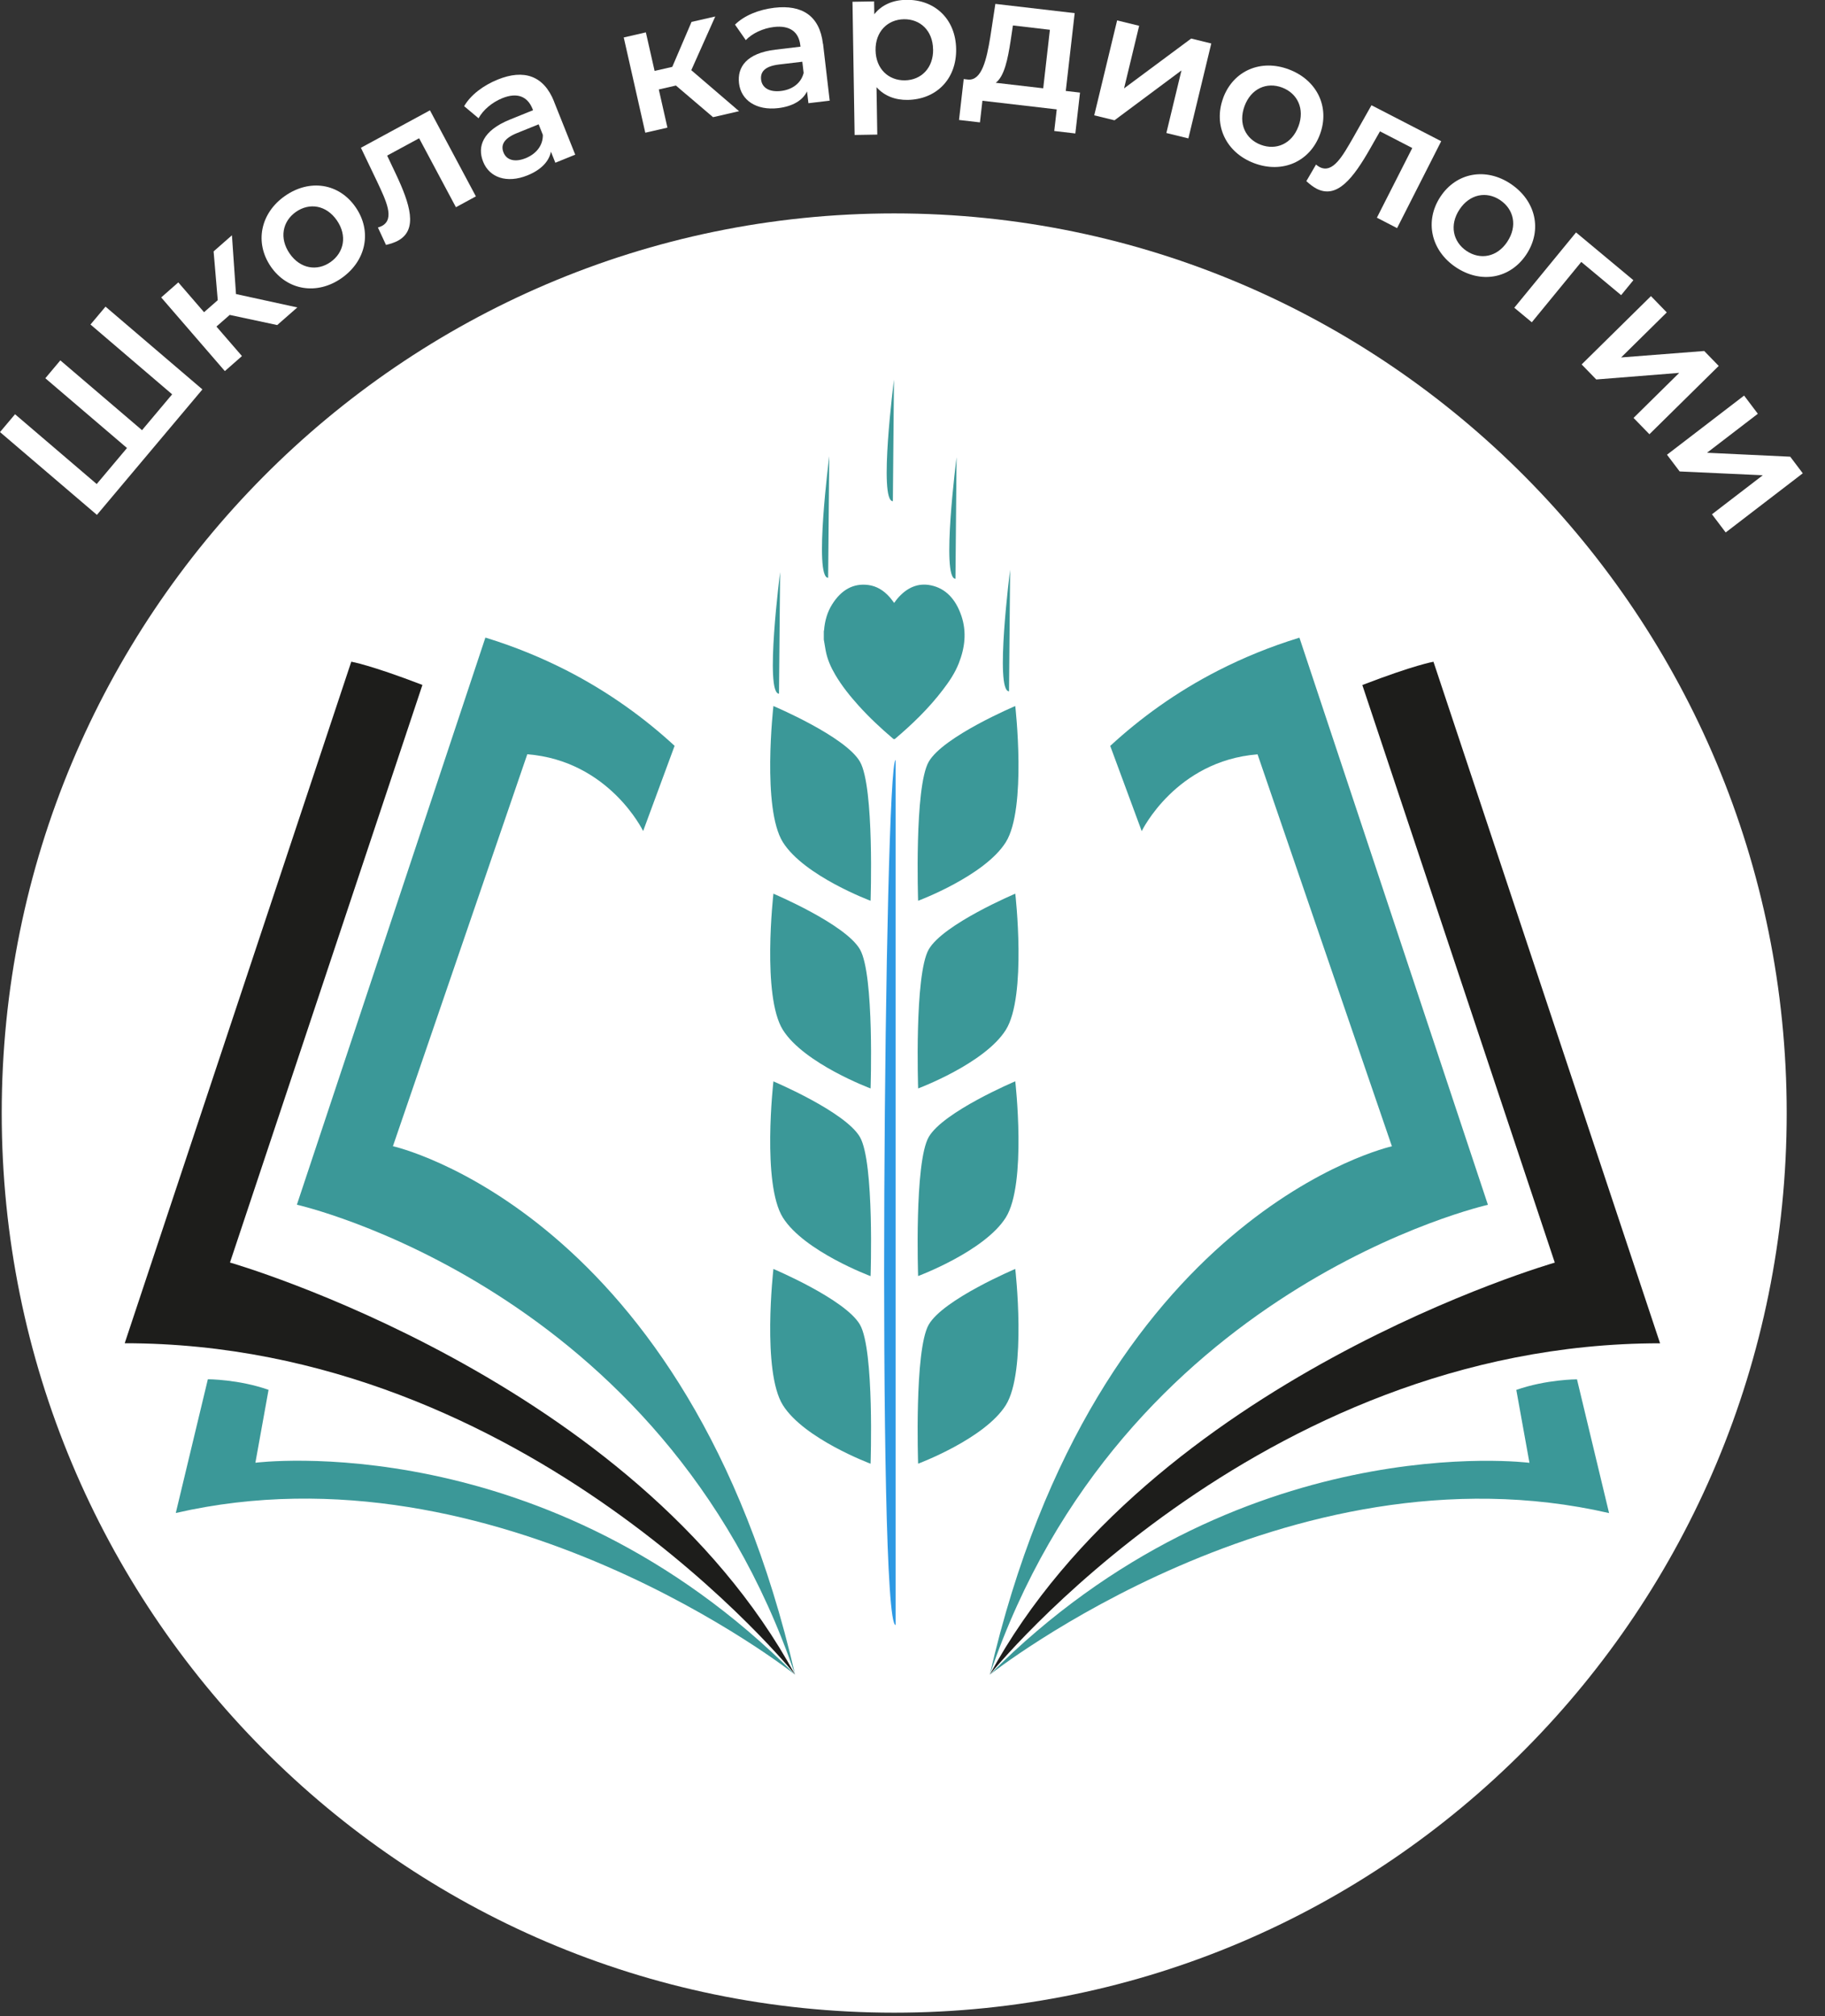 <?xml version="1.0" encoding="UTF-8"?> <svg xmlns="http://www.w3.org/2000/svg" viewBox="0 0 67.00 74.00" data-guides="{&quot;vertical&quot;:[],&quot;horizontal&quot;:[]}"><rect x="0" y="0" width="67.00" height="74.00" fill="#333333" stroke="none"/><defs></defs><path fill="white" stroke="none" fill-opacity="1" stroke-width="1" stroke-opacity="1" alignment-baseline="baseline" baseline-shift="baseline" id="tSvg85b17746b1" title="Path 1" d="M3.873 11.254C5.059 12.267 6.245 13.28 7.431 14.293C6.14 15.828 4.849 17.363 3.558 18.898C2.372 17.885 1.186 16.872 0 15.859C0.184 15.641 0.368 15.422 0.552 15.204C1.551 16.058 2.551 16.912 3.55 17.766C3.921 17.325 4.292 16.885 4.662 16.444C3.663 15.59 2.663 14.736 1.664 13.883C1.847 13.664 2.031 13.446 2.215 13.227C3.215 14.081 4.214 14.935 5.214 15.789C5.582 15.35 5.952 14.912 6.32 14.473C5.321 13.619 4.321 12.765 3.322 11.911C3.506 11.693 3.689 11.474 3.873 11.256C3.873 11.255 3.873 11.255 3.873 11.254Z"></path><path fill="white" stroke="none" fill-opacity="1" stroke-width="1" stroke-opacity="1" alignment-baseline="baseline" baseline-shift="baseline" id="tSvg14a5738aede" title="Path 2" d="M8.434 11.558C8.271 11.7 8.109 11.843 7.946 11.986C8.258 12.347 8.57 12.708 8.883 13.069C8.673 13.253 8.464 13.437 8.255 13.621C7.476 12.72 6.697 11.818 5.918 10.917C6.128 10.733 6.337 10.549 6.546 10.365C6.861 10.73 7.176 11.095 7.491 11.459C7.658 11.312 7.826 11.165 7.994 11.018C7.943 10.421 7.892 9.824 7.842 9.227C8.066 9.03 8.29 8.833 8.515 8.636C8.564 9.355 8.614 10.074 8.664 10.793C9.414 10.957 10.165 11.12 10.915 11.284C10.669 11.5 10.423 11.716 10.177 11.931C9.595 11.807 9.013 11.682 8.431 11.558C8.432 11.558 8.433 11.558 8.434 11.558Z"></path><path fill="white" stroke="none" fill-opacity="1" stroke-width="1" stroke-opacity="1" alignment-baseline="baseline" baseline-shift="baseline" id="tSvgbfc78df40e" title="Path 3" d="M9.944 9.787C9.336 8.906 9.562 7.822 10.459 7.194C11.367 6.557 12.448 6.724 13.056 7.606C13.665 8.487 13.448 9.572 12.539 10.209C11.642 10.837 10.553 10.668 9.943 9.787C9.944 9.787 9.944 9.787 9.944 9.787ZM12.368 8.089C11.98 7.527 11.36 7.43 10.863 7.778C10.371 8.124 10.245 8.742 10.633 9.305C11.021 9.867 11.641 9.964 12.133 9.62C12.63 9.271 12.756 8.652 12.368 8.089Z"></path><path fill="white" stroke="none" fill-opacity="1" stroke-width="1" stroke-opacity="1" alignment-baseline="baseline" baseline-shift="baseline" id="tSvge83e5700ff" title="Path 4" d="M15.785 4.051C16.347 5.104 16.909 6.156 17.471 7.208C17.227 7.341 16.982 7.473 16.738 7.606C16.287 6.762 15.837 5.918 15.387 5.075C14.995 5.287 14.604 5.499 14.213 5.711C14.314 5.926 14.416 6.139 14.518 6.354C15.065 7.506 15.349 8.434 14.61 8.835C14.492 8.899 14.345 8.948 14.171 8.99C14.072 8.777 13.973 8.563 13.874 8.35C13.933 8.333 13.983 8.314 14.024 8.292C14.506 8.031 14.163 7.348 13.847 6.671C13.648 6.256 13.449 5.84 13.25 5.424C14.095 4.966 14.939 4.508 15.784 4.05C15.784 4.05 15.785 4.051 15.785 4.051Z"></path><path fill="white" stroke="none" fill-opacity="1" stroke-width="1" stroke-opacity="1" alignment-baseline="baseline" baseline-shift="baseline" id="tSvg51eb39794d" title="Path 5" d="M20.339 3.727C20.599 4.377 20.858 5.027 21.118 5.677C20.874 5.776 20.631 5.874 20.388 5.973C20.334 5.837 20.28 5.702 20.226 5.567C20.155 5.929 19.86 6.236 19.366 6.436C18.611 6.742 17.969 6.518 17.738 5.938C17.516 5.384 17.714 4.797 18.715 4.391C19 4.275 19.284 4.16 19.569 4.045C19.562 4.028 19.556 4.011 19.549 3.994C19.367 3.54 18.988 3.381 18.438 3.605C18.068 3.755 17.734 4.036 17.569 4.341C17.393 4.193 17.216 4.045 17.04 3.897C17.283 3.48 17.742 3.136 18.273 2.92C19.226 2.535 19.958 2.766 20.341 3.726C20.34 3.726 20.34 3.727 20.339 3.727ZM19.929 4.95C19.878 4.821 19.826 4.692 19.775 4.563C19.509 4.671 19.243 4.779 18.977 4.886C18.452 5.099 18.388 5.357 18.486 5.599C18.598 5.88 18.905 5.965 19.301 5.805C19.678 5.652 19.937 5.345 19.929 4.949C19.929 4.949 19.929 4.95 19.929 4.95Z"></path><path fill="white" stroke="none" fill-opacity="1" stroke-width="1" stroke-opacity="1" alignment-baseline="baseline" baseline-shift="baseline" id="tSvg18509fb6346" title="Path 6" d="M24.817 3.139C24.607 3.187 24.396 3.235 24.186 3.284C24.292 3.751 24.397 4.218 24.503 4.685C24.232 4.747 23.961 4.809 23.69 4.871C23.426 3.705 23.163 2.54 22.899 1.375C23.169 1.312 23.44 1.25 23.711 1.188C23.818 1.66 23.925 2.131 24.032 2.603C24.248 2.553 24.465 2.504 24.681 2.454C24.917 1.904 25.152 1.354 25.388 0.804C25.678 0.738 25.968 0.671 26.259 0.605C25.965 1.262 25.672 1.919 25.379 2.576C25.963 3.078 26.548 3.579 27.133 4.081C26.815 4.154 26.496 4.227 26.178 4.301C25.724 3.914 25.27 3.527 24.815 3.14C24.816 3.139 24.816 3.139 24.817 3.139Z"></path><path fill="white" stroke="none" fill-opacity="1" stroke-width="1" stroke-opacity="1" alignment-baseline="baseline" baseline-shift="baseline" id="tSvg2f05e241af" title="Path 7" d="M30.216 1.608C30.298 2.304 30.379 3 30.46 3.695C30.2 3.726 29.94 3.757 29.679 3.788C29.662 3.644 29.645 3.499 29.628 3.355C29.466 3.686 29.102 3.904 28.573 3.968C27.765 4.064 27.203 3.678 27.131 3.057C27.061 2.464 27.404 1.95 28.475 1.822C28.779 1.786 29.084 1.75 29.388 1.713C29.386 1.696 29.384 1.678 29.381 1.66C29.325 1.173 29 0.921 28.41 0.991C28.013 1.038 27.619 1.221 27.38 1.473C27.248 1.283 27.116 1.093 26.984 0.904C27.327 0.565 27.859 0.353 28.427 0.285C29.446 0.165 30.092 0.581 30.212 1.608C30.214 1.608 30.215 1.608 30.216 1.608ZM29.504 2.68C29.488 2.542 29.471 2.404 29.455 2.266C29.171 2.3 28.886 2.334 28.602 2.367C28.04 2.434 27.912 2.666 27.942 2.926C27.978 3.226 28.251 3.39 28.674 3.339C29.078 3.291 29.406 3.063 29.503 2.68C29.503 2.68 29.503 2.68 29.504 2.68Z"></path><path fill="white" stroke="none" fill-opacity="1" stroke-width="1" stroke-opacity="1" alignment-baseline="baseline" baseline-shift="baseline" id="tSvga7d7f71ea9" title="Path 8" d="M35.102 1.798C35.12 2.912 34.365 3.649 33.325 3.667C32.873 3.675 32.471 3.526 32.179 3.201C32.188 3.781 32.198 4.361 32.207 4.94C31.929 4.945 31.652 4.949 31.375 4.954C31.349 3.324 31.323 1.695 31.297 0.065C31.561 0.061 31.825 0.056 32.09 0.052C32.092 0.209 32.095 0.366 32.097 0.523C32.372 0.176 32.782 0.001 33.267 -0.006C34.307 -0.024 35.085 0.69 35.102 1.798ZM34.255 1.811C34.245 1.126 33.785 0.697 33.186 0.706C32.587 0.715 32.133 1.159 32.144 1.844C32.154 2.529 32.621 2.958 33.221 2.949C33.822 2.939 34.267 2.495 34.257 1.811C34.256 1.811 34.256 1.811 34.255 1.811Z"></path><path fill="white" stroke="none" fill-opacity="1" stroke-width="1" stroke-opacity="1" alignment-baseline="baseline" baseline-shift="baseline" id="tSvge0fb4c7856" title="Path 9" d="M39.65 3.398C39.593 3.898 39.535 4.398 39.478 4.899C39.22 4.869 38.962 4.838 38.704 4.808C38.734 4.544 38.764 4.279 38.795 4.015C37.885 3.909 36.976 3.804 36.067 3.698C36.036 3.963 36.006 4.227 35.976 4.492C35.72 4.462 35.464 4.432 35.208 4.403C35.265 3.902 35.322 3.402 35.38 2.902C35.435 2.908 35.49 2.914 35.546 2.921C36.044 2.958 36.22 2.188 36.356 1.358C36.418 0.953 36.48 0.548 36.542 0.143C37.513 0.256 38.483 0.369 39.454 0.482C39.345 1.434 39.236 2.386 39.127 3.338C39.301 3.358 39.475 3.379 39.65 3.399C39.65 3.399 39.65 3.398 39.65 3.398ZM36.557 3.039C37.138 3.106 37.718 3.174 38.299 3.241C38.381 2.525 38.462 1.809 38.544 1.093C38.092 1.04 37.639 0.987 37.187 0.934C37.158 1.125 37.13 1.315 37.101 1.506C36.998 2.171 36.873 2.798 36.556 3.039C36.557 3.039 36.557 3.039 36.557 3.039Z"></path><path fill="white" stroke="none" fill-opacity="1" stroke-width="1" stroke-opacity="1" alignment-baseline="baseline" baseline-shift="baseline" id="tSvg5c3d36b33e" title="Path 10" d="M41.012 0.749C41.282 0.815 41.551 0.881 41.821 0.947C41.636 1.713 41.452 2.478 41.267 3.244C42.088 2.635 42.91 2.025 43.731 1.415C43.977 1.475 44.223 1.536 44.469 1.596C44.188 2.757 43.908 3.919 43.628 5.08C43.359 5.014 43.089 4.948 42.82 4.882C43.004 4.116 43.189 3.351 43.374 2.585C42.554 3.195 41.735 3.805 40.916 4.415C40.668 4.355 40.42 4.294 40.172 4.233C40.452 3.072 40.732 1.91 41.012 0.749Z"></path><path fill="white" stroke="none" fill-opacity="1" stroke-width="1" stroke-opacity="1" alignment-baseline="baseline" baseline-shift="baseline" id="tSvg19071b20b13" title="Path 11" d="M44.906 3.594C45.281 2.587 46.294 2.16 47.317 2.547C48.353 2.938 48.832 3.93 48.457 4.936C48.082 5.942 47.073 6.379 46.038 5.988C45.014 5.601 44.533 4.601 44.907 3.595C44.907 3.594 44.906 3.594 44.906 3.594ZM47.669 4.638C47.908 3.998 47.636 3.427 47.068 3.213C46.506 3.001 45.93 3.249 45.691 3.891C45.452 4.532 45.724 5.102 46.286 5.314C46.853 5.528 47.429 5.28 47.668 4.638C47.669 4.638 47.669 4.638 47.669 4.638Z"></path><path fill="white" stroke="none" fill-opacity="1" stroke-width="1" stroke-opacity="1" alignment-baseline="baseline" baseline-shift="baseline" id="tSvgc700a6f266" title="Path 12" d="M52.911 5.181C52.371 6.245 51.831 7.309 51.29 8.373C51.043 8.246 50.796 8.118 50.549 7.99C50.982 7.138 51.415 6.285 51.848 5.433C51.453 5.229 51.058 5.025 50.662 4.821C50.545 5.027 50.428 5.233 50.31 5.439C49.68 6.548 49.083 7.311 48.335 6.926C48.217 6.864 48.093 6.77 47.959 6.649C48.078 6.446 48.196 6.243 48.314 6.04C48.362 6.08 48.407 6.111 48.447 6.132C48.934 6.383 49.298 5.71 49.67 5.066C49.897 4.665 50.123 4.264 50.35 3.863C51.204 4.303 52.058 4.744 52.911 5.184C52.911 5.183 52.911 5.182 52.911 5.181Z"></path><path fill="white" stroke="none" fill-opacity="1" stroke-width="1" stroke-opacity="1" alignment-baseline="baseline" baseline-shift="baseline" id="tSvg5714575482" title="Path 13" d="M52.883 7.217C53.475 6.324 54.558 6.14 55.467 6.752C56.387 7.371 56.628 8.445 56.036 9.339C55.444 10.232 54.362 10.425 53.442 9.805C52.533 9.194 52.291 8.11 52.883 7.217ZM55.338 8.869C55.715 8.3 55.579 7.684 55.075 7.345C54.577 7.01 53.959 7.119 53.582 7.688C53.205 8.257 53.341 8.873 53.839 9.21C54.343 9.549 54.961 9.44 55.338 8.871C55.338 8.87 55.338 8.87 55.338 8.869Z"></path><path fill="white" stroke="none" fill-opacity="1" stroke-width="1" stroke-opacity="1" alignment-baseline="baseline" baseline-shift="baseline" id="tSvg3e423d7299" title="Path 14" d="M59.517 10.834C59.029 10.427 58.54 10.021 58.052 9.614C57.447 10.353 56.841 11.091 56.236 11.829C56.022 11.651 55.808 11.473 55.593 11.295C56.349 10.373 57.104 9.452 57.86 8.531C58.562 9.116 59.263 9.7 59.965 10.284C59.815 10.467 59.665 10.65 59.515 10.834C59.516 10.834 59.516 10.834 59.517 10.834Z"></path><path fill="white" stroke="none" fill-opacity="1" stroke-width="1" stroke-opacity="1" alignment-baseline="baseline" baseline-shift="baseline" id="tSvg5dc3f8eb75" title="Path 15" d="M60.61 10.868C60.804 11.068 60.998 11.268 61.191 11.467C60.633 12.018 60.074 12.569 59.515 13.12C60.532 13.041 61.549 12.962 62.566 12.883C62.743 13.066 62.92 13.248 63.098 13.431C62.25 14.267 61.402 15.102 60.554 15.938C60.36 15.738 60.166 15.539 59.971 15.339C60.53 14.788 61.089 14.237 61.648 13.686C60.633 13.767 59.617 13.847 58.602 13.928C58.423 13.744 58.245 13.56 58.066 13.376C58.914 12.541 59.762 11.705 60.61 10.869C60.61 10.869 60.61 10.868 60.61 10.868Z"></path><path fill="white" stroke="none" fill-opacity="1" stroke-width="1" stroke-opacity="1" alignment-baseline="baseline" baseline-shift="baseline" id="tSvg1222e62db34" title="Path 16" d="M64.03 14.519C64.198 14.742 64.366 14.964 64.534 15.187C63.912 15.664 63.29 16.141 62.668 16.618C63.687 16.667 64.705 16.715 65.724 16.763C65.878 16.966 66.031 17.169 66.184 17.372C65.241 18.096 64.297 18.819 63.354 19.543C63.186 19.321 63.018 19.098 62.85 18.876C63.472 18.398 64.094 17.921 64.716 17.444C63.699 17.397 62.681 17.351 61.664 17.304C61.509 17.1 61.354 16.895 61.199 16.69C62.143 15.966 63.087 15.243 64.03 14.519Z"></path><path fill="white" stroke="none" fill-opacity="1" stroke-width="1" stroke-opacity="1" alignment-baseline="baseline" baseline-shift="baseline" id="tSvg82be2386b9" title="Path 17" d="M32.828 73.873C50.924 73.873 65.594 59.09 65.594 40.853C65.594 22.617 50.924 7.833 32.828 7.833C14.732 7.833 0.063 22.617 0.063 40.853C0.063 59.09 14.732 73.873 32.828 73.873Z"></path><path fill="#3b9898" stroke="none" fill-opacity="1" stroke-width="1" stroke-opacity="1" alignment-baseline="baseline" baseline-shift="baseline" id="tSvg6b43cb9eb6" title="Path 18" d="M29.19 61.467C29.19 61.467 18.262 52.816 6.453 55.533C6.846 53.897 7.238 52.26 7.631 50.624C7.631 50.624 8.756 50.624 9.859 51.012C9.698 51.904 9.537 52.796 9.376 53.688C9.376 53.688 20.082 52.308 29.19 61.467Z"></path><path fill="#1D1D1B" stroke="none" fill-opacity="1" stroke-width="1" stroke-opacity="1" alignment-baseline="baseline" baseline-shift="baseline" id="tSvgd209f37e04" title="Path 19" d="M29.187 61.465C29.187 61.465 19.418 49.302 4.578 49.302C7.351 40.964 10.123 32.625 12.896 24.287C12.896 24.287 13.572 24.396 15.508 25.14C13.153 32.207 10.798 39.273 8.443 46.34C8.443 46.34 23.272 50.586 29.187 61.465Z"></path><path fill="#3b9898" stroke="none" fill-opacity="1" stroke-width="1" stroke-opacity="1" alignment-baseline="baseline" baseline-shift="baseline" id="tSvg10710f4f5ea" title="Path 20" d="M29.188 61.466C24.347 47.232 10.899 44.218 10.899 44.218C13.206 37.28 15.513 30.341 17.82 23.402C18.9 23.733 19.888 24.142 20.79 24.602C22.368 25.409 23.682 26.376 24.766 27.375C24.381 28.417 23.996 29.46 23.611 30.503C23.611 30.503 22.368 27.924 19.358 27.684C17.713 32.48 16.069 37.275 14.425 42.07C14.425 42.07 25.276 44.476 29.189 61.465C29.189 61.465 29.189 61.465 29.188 61.466Z"></path><path fill="#3b9898" stroke="none" fill-opacity="1" stroke-width="1" stroke-opacity="1" alignment-baseline="baseline" baseline-shift="baseline" id="tSvgb00bd2d807" title="Path 21" d="M36.336 61.469C36.336 61.469 47.264 52.819 59.073 55.536C58.681 53.9 58.288 52.263 57.895 50.627C57.895 50.627 56.77 50.627 55.667 51.015C55.828 51.907 55.989 52.799 56.15 53.691C56.15 53.691 45.444 52.311 36.336 61.469Z"></path><path fill="#1D1D1B" stroke="none" fill-opacity="1" stroke-width="1" stroke-opacity="1" alignment-baseline="baseline" baseline-shift="baseline" id="tSvg1017324bdfb" title="Path 22" d="M36.336 61.467C36.336 61.467 46.104 49.304 60.945 49.304C58.172 40.966 55.399 32.627 52.626 24.289C52.626 24.289 51.95 24.398 50.014 25.143C52.37 32.209 54.725 39.276 57.08 46.343C57.08 46.343 42.251 50.589 36.336 61.467Z"></path><path fill="#3b9898" stroke="none" fill-opacity="1" stroke-width="1" stroke-opacity="1" alignment-baseline="baseline" baseline-shift="baseline" id="tSvg191f6917a99" title="Path 23" d="M36.336 61.469C41.178 47.235 54.625 44.221 54.625 44.221C52.318 37.282 50.011 30.344 47.705 23.405C46.624 23.736 45.636 24.145 44.734 24.605C43.156 25.411 41.842 26.379 40.759 27.378C41.145 28.42 41.53 29.463 41.915 30.506C41.915 30.506 43.158 27.927 46.168 27.687C47.812 32.483 49.456 37.278 51.1 42.073C51.1 42.073 40.25 44.479 36.336 61.468C36.336 61.468 36.336 61.468 36.336 61.469Z"></path><path fill="#3b9898" stroke="none" fill-opacity="1" stroke-width="1" stroke-opacity="1" alignment-baseline="baseline" baseline-shift="baseline" id="tSvg215ebc0357" title="Path 24" d="M30.244 23.476C30.244 23.372 30.244 23.27 30.244 23.166C30.247 23.154 30.252 23.142 30.253 23.13C30.281 22.779 30.376 22.461 30.547 22.187C30.887 21.644 31.332 21.402 31.873 21.471C32.177 21.509 32.446 21.668 32.673 21.931C32.725 21.992 32.774 22.061 32.827 22.13C32.867 22.077 32.901 22.024 32.941 21.977C33.29 21.565 33.703 21.386 34.173 21.483C34.706 21.592 35.084 21.977 35.297 22.61C35.494 23.202 35.421 23.779 35.203 24.336C35.058 24.708 34.844 25.019 34.618 25.315C34.093 26.005 33.495 26.578 32.869 27.11C32.838 27.137 32.816 27.137 32.785 27.11C32.347 26.738 31.922 26.343 31.524 25.902C31.21 25.553 30.912 25.186 30.661 24.76C30.503 24.49 30.372 24.203 30.311 23.869C30.288 23.737 30.267 23.607 30.244 23.476Z"></path><path fill="#2E99E3" stroke="none" fill-opacity="1" stroke-width="1" stroke-opacity="1" alignment-baseline="baseline" baseline-shift="baseline" id="tSvg1918acbfb24" title="Path 25" d="M32.88 59.645C32.185 59.645 32.469 27.897 32.88 27.897Z"></path><path fill="#3b9898" stroke="none" fill-opacity="1" stroke-width="1" stroke-opacity="1" alignment-baseline="baseline" baseline-shift="baseline" id="tSvg8200bb6975" title="Path 26" d="M31.961 53.725C31.961 53.725 32.105 49.552 31.572 48.622C31.039 47.692 28.394 46.576 28.394 46.576C28.394 46.576 27.964 50.335 28.742 51.575C29.522 52.815 31.961 53.724 31.961 53.724C31.961 53.724 31.961 53.725 31.961 53.725Z"></path><path fill="#3b9898" stroke="none" fill-opacity="1" stroke-width="1" stroke-opacity="1" alignment-baseline="baseline" baseline-shift="baseline" id="tSvg121a57efd4c" title="Path 27" d="M31.961 46.84C31.961 46.84 32.105 42.667 31.572 41.737C31.039 40.808 28.394 39.691 28.394 39.691C28.394 39.691 27.964 43.45 28.742 44.691C29.522 45.93 31.961 46.839 31.961 46.839C31.961 46.84 31.961 46.84 31.961 46.84Z"></path><path fill="#3b9898" stroke="none" fill-opacity="1" stroke-width="1" stroke-opacity="1" alignment-baseline="baseline" baseline-shift="baseline" id="tSvgde0c00af4a" title="Path 28" d="M31.961 39.952C31.961 39.952 32.105 35.779 31.572 34.848C31.039 33.919 28.394 32.802 28.394 32.802C28.394 32.802 27.964 36.562 28.742 37.802C29.522 39.041 31.961 39.95 31.961 39.95C31.961 39.951 31.961 39.951 31.961 39.952Z"></path><path fill="#3b9898" stroke="none" fill-opacity="1" stroke-width="1" stroke-opacity="1" alignment-baseline="baseline" baseline-shift="baseline" id="tSvg1327bcdae23" title="Path 29" d="M31.961 33.063C31.961 33.063 32.105 28.89 31.572 27.959C31.039 27.03 28.394 25.914 28.394 25.914C28.394 25.914 27.964 29.673 28.742 30.913C29.522 32.153 31.961 33.062 31.961 33.062C31.961 33.062 31.961 33.063 31.961 33.063Z"></path><path fill="#3b9898" stroke="none" fill-opacity="1" stroke-width="1" stroke-opacity="1" alignment-baseline="baseline" baseline-shift="baseline" id="tSvg405b7d8d56" title="Path 30" d="M33.706 53.724C33.706 53.724 33.562 49.551 34.095 48.621C34.628 47.691 37.273 46.575 37.273 46.575C37.273 46.575 37.703 50.334 36.925 51.575C36.145 52.814 33.706 53.723 33.706 53.723C33.706 53.723 33.706 53.724 33.706 53.724Z"></path><path fill="#3b9898" stroke="none" fill-opacity="1" stroke-width="1" stroke-opacity="1" alignment-baseline="baseline" baseline-shift="baseline" id="tSvgd1409093dd" title="Path 31" d="M33.706 46.837C33.706 46.837 33.562 42.664 34.095 41.734C34.628 40.805 37.273 39.688 37.273 39.688C37.273 39.688 37.703 43.448 36.925 44.688C36.145 45.927 33.706 46.836 33.706 46.836C33.706 46.837 33.706 46.837 33.706 46.837Z"></path><path fill="#3b9898" stroke="none" fill-opacity="1" stroke-width="1" stroke-opacity="1" alignment-baseline="baseline" baseline-shift="baseline" id="tSvgd1cc3f40bc" title="Path 32" d="M33.707 39.951C33.707 39.951 33.563 35.778 34.096 34.847C34.629 33.918 37.274 32.801 37.274 32.801C37.274 32.801 37.704 36.561 36.926 37.801C36.146 39.04 33.707 39.95 33.707 39.95C33.707 39.95 33.707 39.95 33.707 39.951Z"></path><path fill="#3b9898" stroke="none" fill-opacity="1" stroke-width="1" stroke-opacity="1" alignment-baseline="baseline" baseline-shift="baseline" id="tSvg339189db29" title="Path 33" d="M33.706 33.064C33.706 33.064 33.562 28.891 34.095 27.96C34.628 27.031 37.273 25.914 37.273 25.914C37.273 25.914 37.703 29.674 36.924 30.914C36.145 32.153 33.706 33.062 33.706 33.062C33.706 33.063 33.706 33.063 33.706 33.064Z"></path><path fill="#3b9898" stroke="none" fill-opacity="1" stroke-width="1" stroke-opacity="1" alignment-baseline="baseline" baseline-shift="baseline" id="tSvgde8d14b004" title="Path 34" d="M28.599 25.461C28.066 25.461 28.64 20.998 28.64 20.998Z"></path><path fill="#3b9898" stroke="none" fill-opacity="1" stroke-width="1" stroke-opacity="1" alignment-baseline="baseline" baseline-shift="baseline" id="tSvg142ef4aef82" title="Path 35" d="M30.403 21.208C29.87 21.208 30.444 16.745 30.444 16.745Z"></path><path fill="#3b9898" stroke="none" fill-opacity="1" stroke-width="1" stroke-opacity="1" alignment-baseline="baseline" baseline-shift="baseline" id="tSvga4cebf88a4" title="Path 36" d="M32.779 18.396C32.246 18.396 32.82 13.933 32.82 13.933Z"></path><path fill="#3b9898" stroke="none" fill-opacity="1" stroke-width="1" stroke-opacity="1" alignment-baseline="baseline" baseline-shift="baseline" id="tSvg192de7740a1" title="Path 37" d="M35.077 21.243C34.544 21.243 35.118 16.78 35.118 16.78Z"></path><path fill="#3b9898" stroke="none" fill-opacity="1" stroke-width="1" stroke-opacity="1" alignment-baseline="baseline" baseline-shift="baseline" id="tSvgd6c23312b" title="Path 38" d="M37.044 25.374C36.511 25.374 37.084 20.911 37.084 20.911Z"></path></svg> 